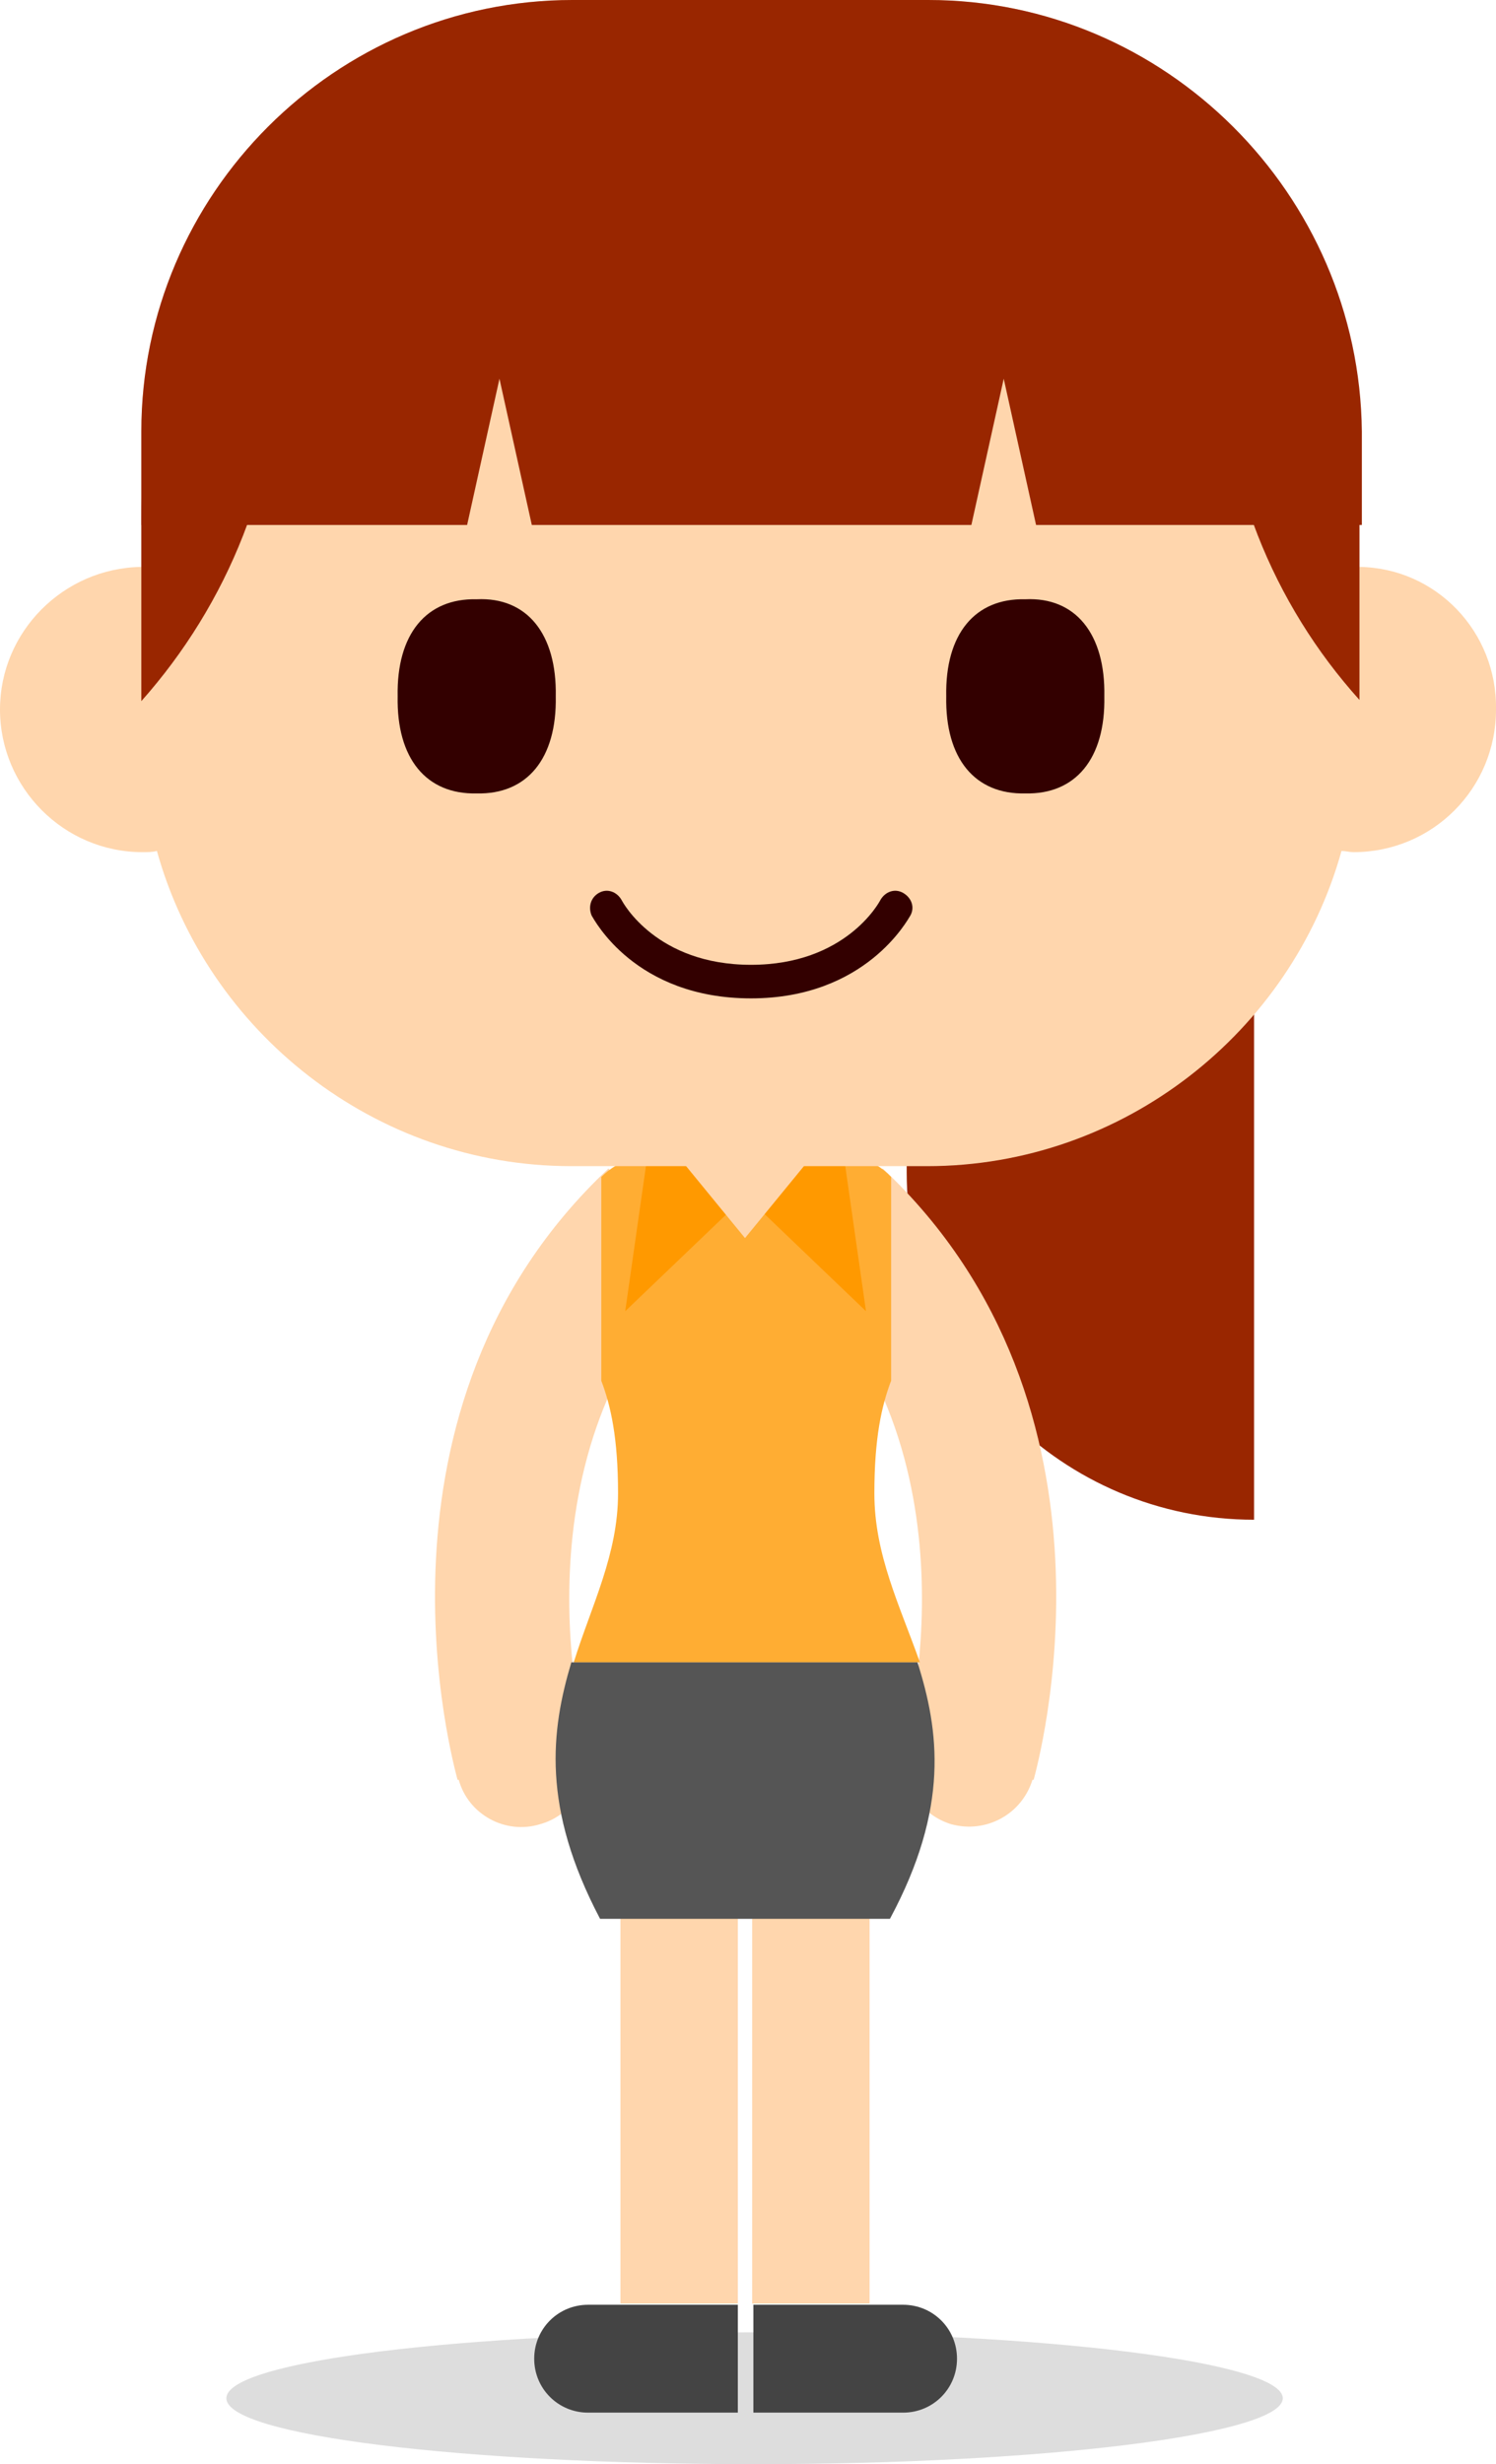 <?xml version="1.0" encoding="UTF-8"?>
<svg xmlns="http://www.w3.org/2000/svg" id="Layer_2" width="124.9" height="205.6" viewBox="0 0 124.9 205.6">
  <defs>
    <style>.cls-1{fill:#ffd6ad;}.cls-2{fill:#f90;}.cls-3{fill:#ffad33;}.cls-4{fill:#992600;}.cls-5{fill:#300;}.cls-6{fill:#ddd;}.cls-7{fill:#444;}.cls-8{fill:#555;}</style>
  </defs>
  <g id="Layer_3">
    <path class="cls-4" d="m104.7,63.5c0-16-13-29-29-29v63.3c0,16,13,29,29,29v-63.3Z"></path>
    <path class="cls-1" d="m58.4,105.7l-7.6-8.2c-21.3,20-12.9,49.8-12.6,51h.1c.8,2.9,3.9,4.6,6.8,3.7,2.9-.8,4.6-3.9,3.7-6.8h.1c0-.2-6.7-24.5,9.5-39.7Z"></path>
    <path class="cls-1" d="m73.7,97.5l-7.6,8.2c16.2,15.2,9.5,39.5,9.5,39.7h.1c-.8,2.9.8,5.9,3.7,6.8,2.9.8,5.9-.8,6.8-3.7h.1c.3-1.2,8.7-31-12.6-51Z"></path>
    <path class="cls-6" d="m107.1,200.1c0,3-19.7,5.5-44.1,5.5s-44.1-2.4-44.1-5.5,19.7-5.5,44.1-5.5,44.1,2.5,44.1,5.5Z"></path>
    <rect class="cls-1" x="51.8" y="151" width="9.8" height="41.2"></rect>
    <path class="cls-7" d="m61.6,201.3h-12.5c-2.5,0-4.5-2-4.5-4.5h0c0-2.5,2-4.5,4.5-4.5h12.5v9Z"></path>
    <rect class="cls-1" x="62.8" y="151" width="9.8" height="41.2"></rect>
    <path class="cls-7" d="m62.9,201.3h12.5c2.5,0,4.5-2,4.5-4.5h0c0-2.5-2-4.5-4.5-4.5h-12.5v9Z"></path>
    <path class="cls-3" d="m73,124.6c0-4.6.6-7.3,1.4-9.4v-17c-1.5-1.6-3.7-2.1-6.1-2.1h-12c-2.4,0-4.6.6-6.1,2.1v17c.8,2.1,1.4,4.8,1.4,9.4,0,5.1-2.2,9.3-3.7,14.1h28.9c-1.7-4.8-3.8-9-3.8-14.1Z"></path>
    <path class="cls-8" d="m50.1,160.1h24.2c5-9.3,4.1-15.7,2.3-21.4h-28.9c-1.7,5.7-2.5,12.1,2.4,21.4Z"></path>
    <path class="cls-2" d="m52.2,109.4l9.3-8.9v-4.5h-6c-.5,0-.9,0-1.4.1l-1.9,13.3Z"></path>
    <path class="cls-2" d="m72.3,109.4l-9.3-8.9v-4.5h6c.5,0,.9,0,1.4.1l1.9,13.3Z"></path>
    <path class="cls-1" d="m62.2,103.3l5.9-7.2h-11.8l5.9,7.2Z"></path>
    <path class="cls-1" d="m113.5,47.3v-11.3C113.5,16.2,97.3,0,77.5,0h-29.7C28,0,11.8,16.2,11.8,36v11.3c-6.5.1-11.8,5.4-11.8,11.9s5.3,11.9,11.9,11.9c.4,0,.8,0,1.2-.1,4.2,15.1,18.2,26.3,34.6,26.3h29.7c16.4,0,30.4-11.2,34.6-26.3.3,0,.7.1,1,.1,6.6,0,11.9-5.3,11.9-11.9.1-6.5-5-11.8-11.4-11.9Z"></path>
    <path class="cls-5" d="m46.4,58.1c.1,5.2-2.4,8.2-6.6,8.1-4.2.1-6.7-2.9-6.6-8.1-.1-5.2,2.4-8.2,6.6-8.1,4.2-.2,6.7,2.9,6.6,8.1Z"></path>
    <path class="cls-5" d="m92.2,58.1c.1,5.2-2.4,8.2-6.6,8.1-4.2.1-6.7-2.9-6.6-8.1-.1-5.2,2.4-8.2,6.6-8.1,4.2-.2,6.7,2.9,6.6,8.1Z"></path>
    <path class="cls-5" d="m62.7,83.3c-9.7,0-13.1-6.6-13.3-6.9-.3-.7-.1-1.5.6-1.9.7-.4,1.5-.1,1.9.6.1.2,2.9,5.4,10.8,5.4s10.7-5.2,10.8-5.4c.4-.7,1.2-1,1.9-.6s1,1.2.6,1.9c-.2.3-3.7,6.9-13.3,6.9Z"></path>
    <path class="cls-4" d="m113.5,58.4v-15.3c0-9.8-4-18.7-10.4-25.3-.8,3.3-1.2,6.8-1.2,10.3,0,11.7,4.4,22.3,11.6,30.3Z"></path>
    <path class="cls-4" d="m23.4,28.2c0-3.5-.4-7-1.2-10.3-6.4,6.5-10.4,15.4-10.4,25.3v15.3c7.2-8.1,11.6-18.7,11.6-30.3Z"></path>
    <path class="cls-4" d="m77.5,0h-29.7C28,0,11.8,16.2,11.8,36v7.8h27.2l2.7-12.2,2.7,12.2h36.7l2.7-12.2,2.7,12.2h27.2v-7.8c-.2-19.8-16.4-36-36.2-36Z"></path>
  </g>
</svg>

